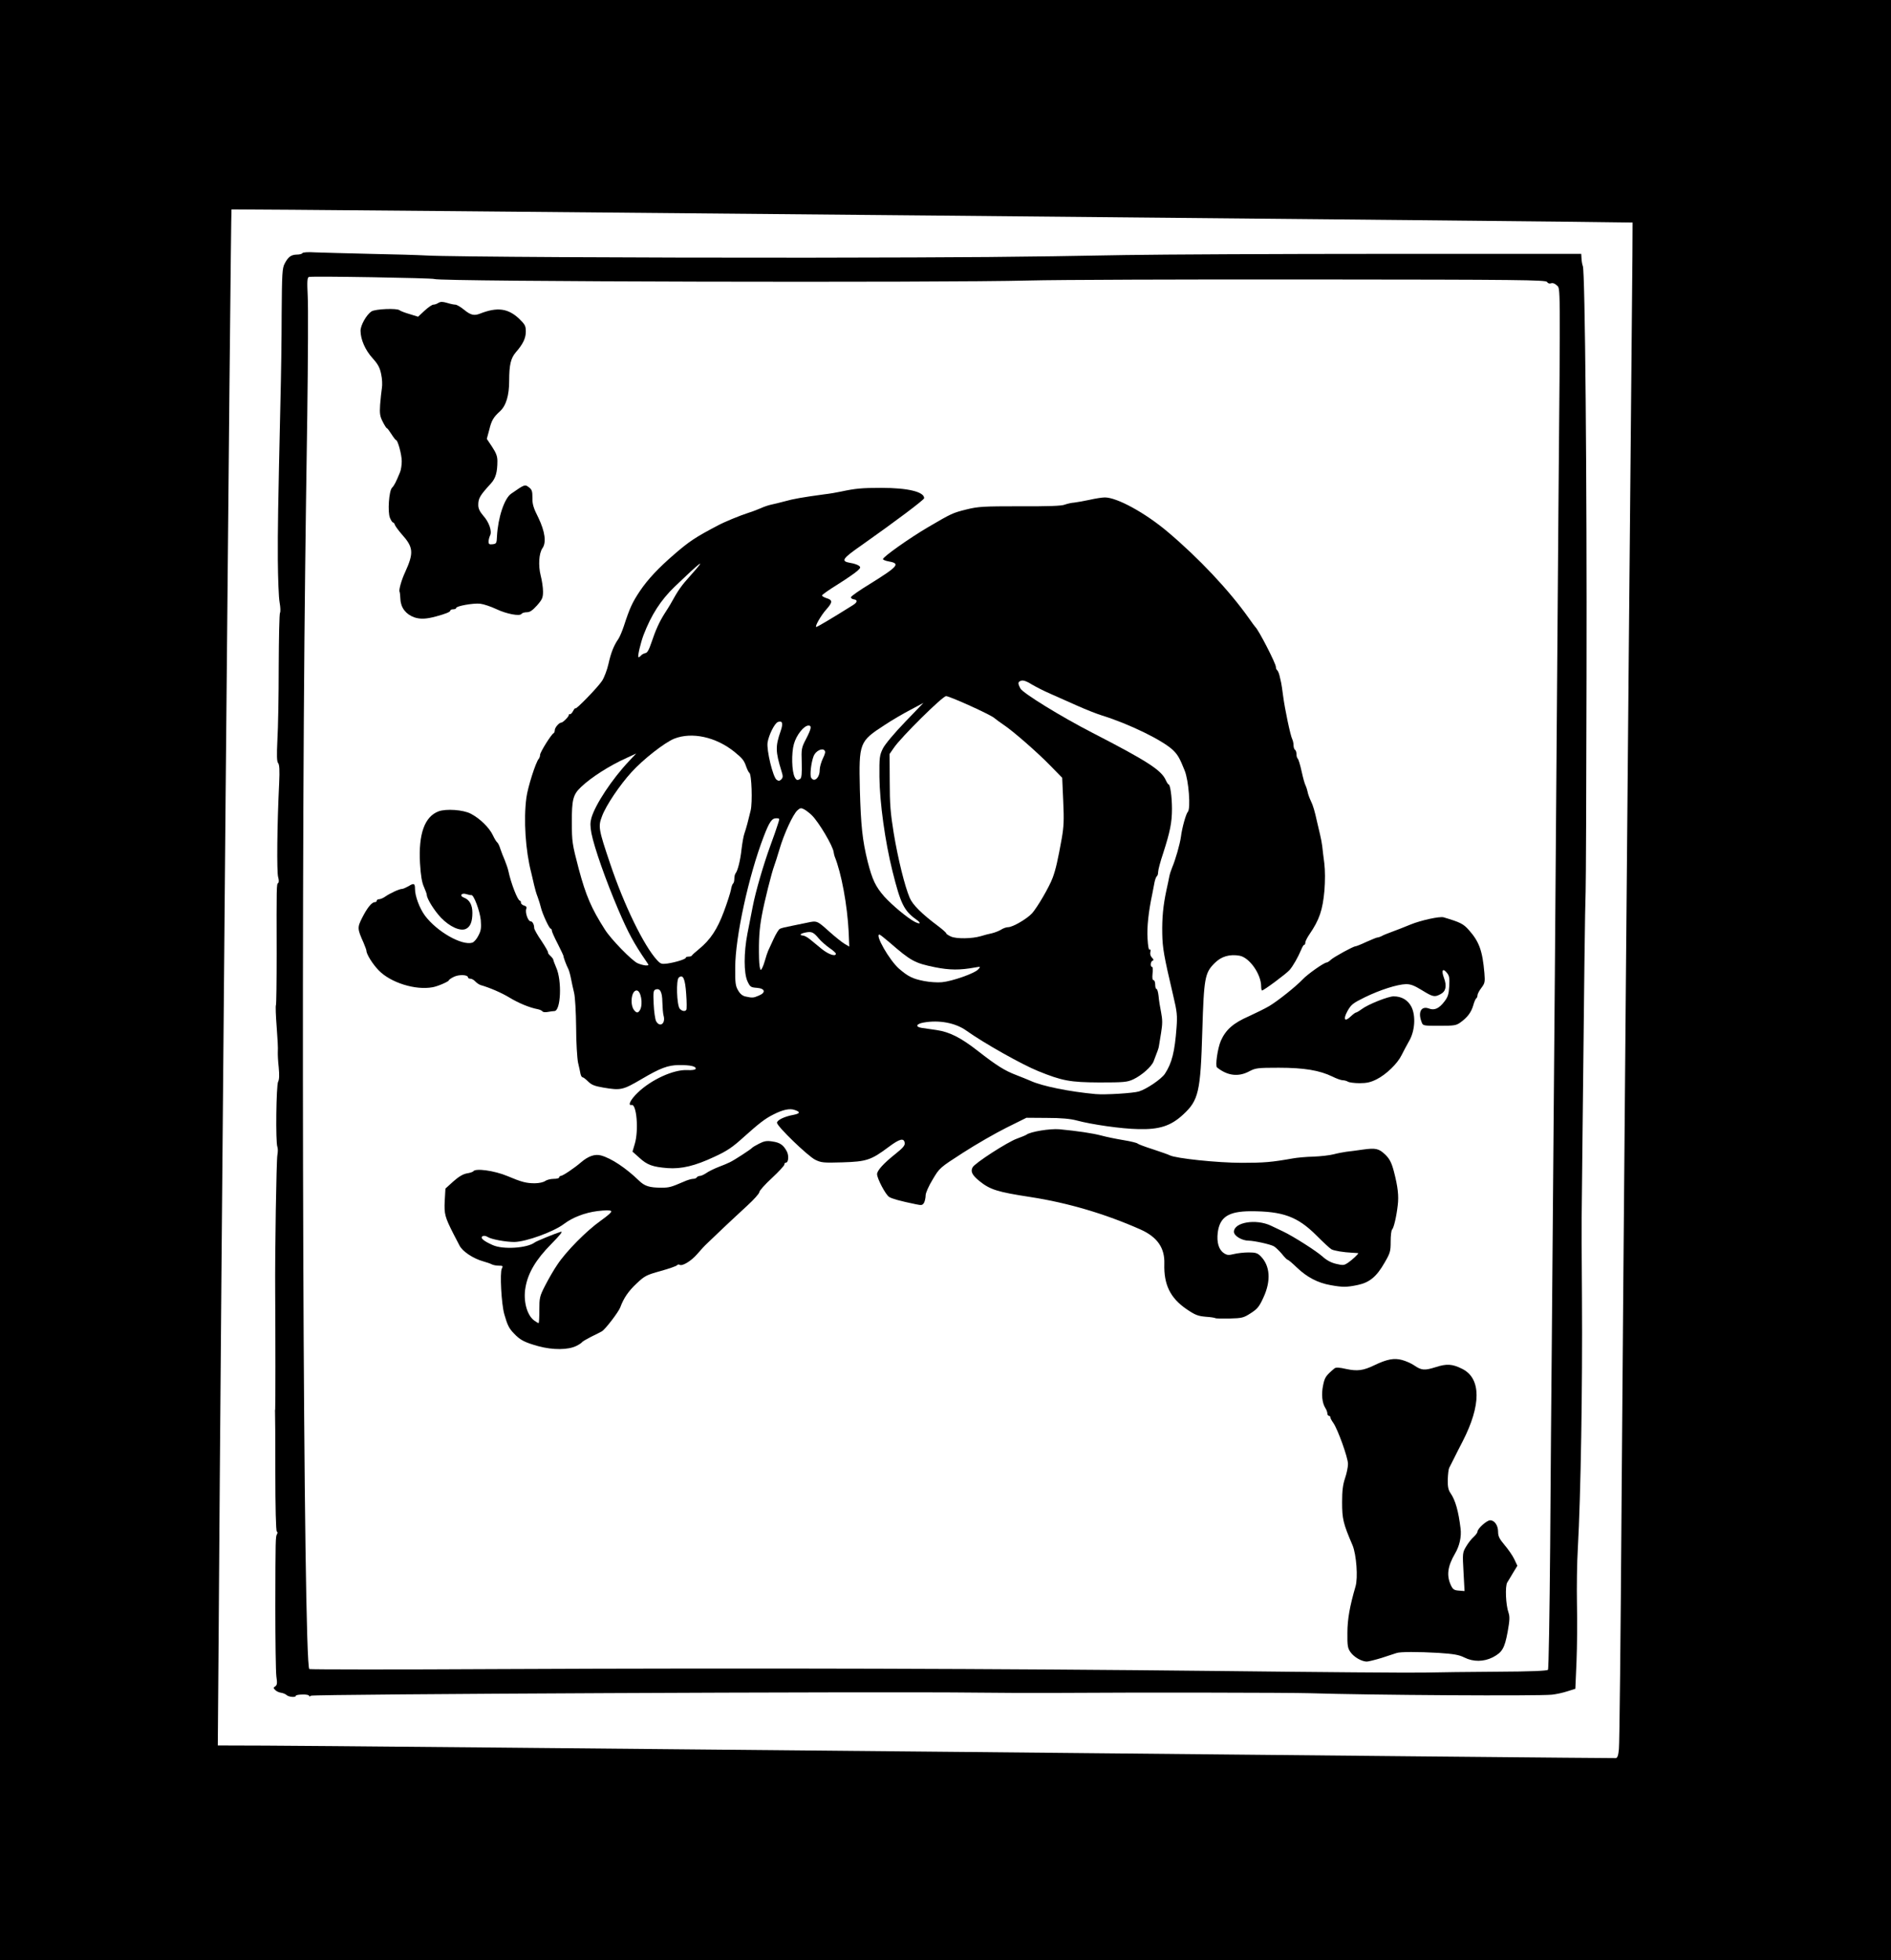 <svg preserveAspectRatio="xMidYMid meet" viewBox="0 0 1285 1332" height="1332px" width="1285px" xmlns="http://www.w3.org/2000/svg" version="1.0">
 <rect x="0" y="0" width="1285" height="1332" fill="#808080" stroke="none"/>
 <g fill="#000000">
  <path d="M0 666 l0 -666 642.5 0 642.5 0 0 666 0 666 -642.5 0 -642.5 0 0 -666z m1097.4 515.8 c0.3 -5.1 1 -80.2 1.6 -166.8 0.6 -86.6 2.2 -280.3 3.6 -430.5 3.5 -389 3.8 -430.5 3.3 -430.5 -4 -0.3 -945.4 -8.9 -945.6 -8.6 -0.5 0.4 -7.4 763.7 -8.7 962.9 l-0.5 74.7 32.7 0.1 c18 0 207.1 1.8 420.2 3.8 213.1 2.1 411.2 3.9 440.2 4 l52.6 0.1 0.6 -9.2z"></path>
  <path d="M821 1179.5 c0 -3.3 0.2 -3.5 3.5 -3.5 3.3 0 3.5 0.2 3.5 3.5 0 3.3 -0.2 3.5 -3.5 3.5 -3.3 0 -3.5 -0.2 -3.5 -3.5z"></path>
  <path d="M190 1154.3 c-1.9 -0.8 -4.2 -1.9 -5 -2.3 -1.9 -0.9 -2.5 -7.6 -1 -9.6 0.7 -0.7 0.9 -2.2 0.5 -3.1 -1.1 -2.9 -0.7 -349.3 0.5 -353.2 0.6 -2.1 0.6 -3.9 0.1 -4.5 -1.3 -1.6 -0.5 -47 0.9 -49.6 0.6 -1.1 0.8 -2.5 0.5 -3.1 -0.4 -0.5 -0.9 -8.7 -1.3 -18.2 -0.7 -18.8 -0.7 -17.7 -0.5 -62.2 0 -17 0 -33.9 -0.1 -37.5 -0.2 -13.5 1.3 -79.7 2 -83.8 0.4 -2.8 0.2 -4.7 -0.6 -5.7 -1 -1.1 -1.1 -6 -0.6 -20.7 0.7 -18.3 0.8 -60.8 0.3 -119.8 -0.1 -14.6 0.4 -54.6 1.2 -89 0.8 -34.4 1.4 -73.5 1.4 -87 -0.1 -22.8 0 -24.8 1.9 -28.5 2.6 -5 4.5 -6.4 8.5 -6.5 1.7 0 3.5 -0.5 3.9 -1.1 0.5 -0.8 5.5 -1 17.8 -0.5 113.7 4.3 394 5.1 561.1 1.6 25.9 -0.6 103 -0.9 171.5 -0.8 l124.5 0.3 0.8 5 c2.4 15.4 3.8 222.9 2.5 371.5 -0.4 48.7 -1 117.1 -1.3 152 -0.3 34.9 -0.7 77.9 -1 95.5 -0.3 17.6 -0.4 35.4 -0.3 39.5 0.9 51.9 -0.5 184.6 -2.3 205.5 -0.5 6.6 -1.1 34.2 -1.3 61.3 -0.2 29.1 -0.7 49.7 -1.3 50.3 -0.5 0.5 -4.1 1.9 -7.9 3 -6.6 1.9 -9.3 2 -56.4 2 -43.4 -0.1 -66 -0.3 -125.5 -1.5 -67.6 -1.3 -667.1 -0.2 -668.9 1.3 -2 1.5 -20.7 1.1 -24.6 -0.6z m824 -21.6 c18.4 -0.2 34 -0.6 34.6 -1 1.2 -0.7 1.3 -7 4.4 -411.2 1.1 -138 2.5 -311.6 3.1 -385.6 0.8 -100 0.8 -135.2 0 -136.8 -0.8 -1.4 -2.1 -2.1 -4.1 -2.1 -1.6 0 -3.3 -0.7 -3.7 -1.5 -0.8 -1.3 -20 -1.5 -158.8 -1.6 -97.4 0 -174.7 0.4 -201.5 1.1 -50.4 1.4 -343.8 0.6 -381.5 -1 -12.6 -0.5 -39.2 -1.2 -58.9 -1.6 l-35.9 -0.7 0.6 11.9 c0.3 6.5 0.1 44.3 -0.5 83.9 -0.6 39.6 -1.2 86 -1.3 103 -0.1 17.1 -0.5 72.3 -0.9 122.8 l-0.6 91.7 4.5 0 c4.5 0 4.5 0 4.5 3.5 0 3.5 0 3.5 -4.3 3.5 l-4.4 0 -0.6 32.3 c-0.3 17.7 -0.4 49.5 -0.2 70.7 0.2 21.2 0.6 96.6 0.9 167.5 0.6 124.1 2.2 248.5 3.3 249.5 0.2 0.3 57 0.3 126.1 0 179 -0.7 348.5 -0.2 491.7 1.4 68.2 0.8 129.9 1.2 137 1 7.2 -0.2 28.1 -0.6 46.5 -0.7z"></path>
  <path d="M920.2 1130.3 c-5.8 -2.8 -7.6 -6.5 -8 -16.8 -0.4 -9 1 -19 4.5 -32.5 2.5 -9.8 2.3 -21.2 -0.6 -28 -6.6 -15.3 -7.1 -17.6 -7.1 -32.3 0 -10.5 0.4 -14.4 2.1 -19.8 l2.1 -6.6 -4.1 -10.9 c-2.3 -6 -5 -12.1 -6.1 -13.6 -1.1 -1.5 -2 -3.2 -2 -3.8 0 -0.5 -0.4 -1 -1 -1 -0.5 0 -1 -0.7 -1 -1.5 0 -0.9 -0.7 -2.6 -1.5 -3.8 -4.1 -6.3 -2.5 -26.1 2.4 -29.8 1.4 -1 3.2 -2.4 3.9 -3 1 -0.8 3.5 -0.9 8 -0.4 10.8 1.2 13.4 1 19.2 -1.7 7.9 -3.7 11.7 -4.8 16.8 -4.8 5 0 11.9 1.7 14.2 3.5 4.1 3.4 5.9 3.6 12 1.9 12.5 -3.5 25.1 0.1 29.8 8.6 2.1 3.8 2.5 5.9 2.6 14 0.1 11.9 -2.1 19.9 -9.5 34.4 -2 3.9 -4.7 9.1 -5.9 11.6 -1.2 2.5 -2.6 5.3 -3.1 6.2 -1.5 2.9 -1 8.8 0.9 11.6 3.3 4.9 5.5 12.9 6.7 24.4 0.7 6.2 0.8 6.6 2.6 5.5 1.1 -0.7 2.2 -2.1 2.5 -3.2 0.4 -1.1 2 -3.5 3.7 -5.2 2.7 -2.9 3.7 -3.3 8.2 -3.3 6.2 0 8.5 2.2 8.5 7.9 0 3 0.8 4.7 3.9 8.3 5.4 6.1 9.1 13.3 9.1 17.7 0 2.6 -1.1 5.3 -3.7 9.1 -3.3 4.8 -3.7 6.2 -3.6 11 0.1 3 0.6 6.8 1.2 8.3 1.5 4 1.4 9.8 -0.6 20.2 -2 10.6 -3.5 13.3 -9.9 16.6 -6.7 3.4 -18.8 3.4 -25.6 0 -9.4 -4.6 -36 -4.5 -50.1 0.3 -8.9 3 -16.6 3.3 -21.5 0.9z m71 -61.8 l-0.8 -8 -1.7 3.9 c-1.4 3.3 -1.5 4.6 -0.6 7.5 1.3 3.9 3.2 6.8 3.6 5.5 0.2 -0.5 -0.1 -4.5 -0.5 -8.9z"></path>
  <path d="M384 1118.5 c0 -3.3 0.2 -3.5 3.5 -3.5 3.3 0 3.5 0.2 3.5 3.5 0 3.3 -0.2 3.5 -3.5 3.5 -3.3 0 -3.5 -0.2 -3.5 -3.5z"></path>
  <path d="M362.8 917.7 c-19.1 -5.2 -24 -13.2 -25.4 -40.9 -0.6 -12.5 -0.9 -13.8 -2.6 -13.8 -1 0 -2.6 -0.4 -3.6 -0.9 -0.9 -0.5 -3.5 -1.4 -5.7 -2 -6.9 -1.9 -14.3 -6.8 -16.3 -10.9 -1.1 -2 -2.8 -5.5 -4 -7.7 -6.1 -12 -6.4 -13.2 -6 -25.3 l0.3 -11.5 5.5 -4.9 c3.7 -3.3 6.6 -5 9.2 -5.5 2.1 -0.3 4.1 -1 4.4 -1.4 0.3 -0.5 4.3 -0.9 8.9 -0.9 8.9 0 15.6 1.6 24.5 6 0.8 0.4 3.9 1.3 6.8 2 4.7 1.2 5.6 1.2 8.1 -0.3 1.6 -0.9 4.5 -1.7 6.5 -1.7 2 0 3.6 -0.4 3.6 -1 0 -0.5 0.5 -1 1.1 -1 1.3 0 9.2 -5.3 13.7 -9.2 1.8 -1.5 4.9 -3.5 7 -4.4 9.2 -3.9 23.5 2.3 38.4 16.8 6.2 6 12.4 6.2 24.5 0.7 2.4 -1 5.1 -1.9 6.1 -1.9 1 0 2.2 -0.4 2.8 -0.9 0.5 -0.5 1.8 -1.2 2.9 -1.5 1.1 -0.3 0.2 -0.2 -2 0.2 -6.5 1.1 -26.7 0.8 -31.1 -0.6 -2.3 -0.6 -6.2 -3.1 -8.8 -5.4 -4.6 -4 -4.8 -4.3 -4.3 -8.7 0.2 -2.5 1 -7.1 1.7 -10.2 1.6 -6.9 0 -16.9 -2.7 -16.9 -1.3 0 -1.5 -1 -1.1 -5.5 l0.5 -5.6 -3.1 0.7 c-1.7 0.3 -3.2 1 -3.4 1.5 -0.6 1.6 -7.2 1.1 -7.2 -0.5 0 -1.6 -1.3 -2.1 -7.9 -3.1 -3 -0.5 -5.5 -1.7 -7.4 -3.6 -1.6 -1.6 -3.3 -2.9 -3.8 -2.9 -0.5 0 -1.1 -1 -1.4 -2.2 -0.2 -1.3 -1 -4.8 -1.7 -7.8 -0.6 -3 -1.3 -13.8 -1.4 -24 -0.2 -10.2 -0.8 -20.7 -1.4 -23.5 -0.6 -2.7 -1.5 -7.2 -2 -9.9 -1.6 -8.4 -2.2 -6.5 -1.5 4.4 0.9 13.6 -0.3 17.4 -6.1 18.3 -5.6 1 -11.2 0.8 -11.8 -0.2 -0.3 -0.5 -1.8 -1.1 -3.3 -1.4 -5.4 -1 -12.9 -4.1 -19 -7.8 -5.4 -3.3 -13.5 -6.8 -19.8 -8.6 -1.1 -0.4 -2.7 -1.5 -3.6 -2.5 -0.9 -1 -2.3 -1.8 -3.2 -1.8 -0.8 0 -1.7 -0.5 -1.9 -1.2 -0.3 -0.9 -1.2 -0.9 -3.6 0.1 -1.8 0.7 -3.2 1.7 -3.2 2 0 0.4 -2.4 1.8 -5.2 3.1 -9.7 4.4 -25.8 3.2 -39.6 -3.1 -7.1 -3.3 -17.2 -14.9 -17.2 -19.9 0 -0.5 -0.9 -2.9 -1.9 -5.3 -5 -11.2 -5.2 -14.8 -1 -23.1 3.4 -6.7 6.5 -10.6 8.6 -10.6 0.7 0 1.3 -0.4 1.3 -1 0 -0.5 0.7 -1 1.6 -1 0.9 0 2.8 -0.8 4.2 -1.8 3.5 -2.4 9.6 -5.2 11.4 -5.2 0.7 0 2.8 -0.9 4.6 -2 1.8 -1.1 4.3 -2 5.6 -2 l2.4 0 -0.6 -12.5 c-0.9 -21.5 3.4 -33.1 13.7 -36.5 6.2 -2 21.5 -0.9 27 1.9 6.1 3.2 12.6 9.5 15 14.6 1.1 2.4 2.5 4.6 3 4.9 0.5 0.4 1.5 2.3 2.1 4.4 0.7 2 2 5.5 3 7.7 0.9 2.2 2.1 5.6 2.5 7.5 1.7 8.1 6.3 20 7.8 20 0.4 0 0.7 0.6 0.7 1.4 0 0.7 0.9 1.6 2 1.9 1.5 0.4 2 1.4 2 4 0 4.5 0.9 6.7 2.6 6.7 0.8 0 1.4 0.5 1.4 1.2 0 0.6 0.2 0.9 0.4 0.7 0.5 -0.5 -1.7 -9 -3.4 -13.4 -0.6 -1.6 -1.5 -4.8 -2 -7 -0.5 -2.2 -1.4 -6 -2 -8.5 -3.4 -13.2 -5.9 -43.1 -4.2 -49.7 0.7 -2.4 1.2 -6.1 1.2 -8.3 0 -3.9 4.4 -18 7.5 -24.3 0.8 -1.6 1.5 -3.6 1.5 -4.3 0 -1.4 7.9 -13.7 9.2 -14.2 0.4 -0.2 0.8 -1.2 0.8 -2.1 0 -1.7 2.9 -5.1 4.3 -5.1 1.2 0 4.7 -3.4 4.7 -4.5 0 -0.5 1.7 -2.4 3.8 -4 6.1 -4.9 16.6 -15.7 19.4 -20 1.4 -2.2 3.4 -7.4 4.3 -11.5 1.7 -7.6 3.6 -12.4 6.8 -17 0.9 -1.4 2.5 -5.2 3.6 -8.5 4.1 -12.6 5.8 -16.2 11 -24 5.4 -8 12.7 -15.7 23.1 -24.7 10.5 -9.1 14.7 -11.8 29.5 -19.6 4.8 -2.6 14.8 -6.7 21.2 -8.8 2.7 -0.8 6.4 -2.3 8.3 -3.1 1.9 -0.9 5.1 -2 7 -2.4 1.9 -0.4 6.1 -1.4 9.4 -2.3 5.6 -1.6 12.5 -2.8 26.6 -4.6 3.6 -0.5 9.9 -1.7 14 -2.7 9.7 -2.3 43.6 -2.5 51.5 -0.2 6.9 1.9 10.5 4.9 10.4 8.5 0 2.6 -2 4.3 -16.7 15 -9.2 6.6 -20.8 15 -25.9 18.5 -5.1 3.5 -9.2 6.6 -9.3 6.9 0 0.3 1.5 1 3.3 1.5 2.7 0.8 3.3 1.5 3.5 4.4 0.4 4.3 -1.9 6.8 -12.3 13.1 l-8 4.8 0.3 5.1 0.4 5 3.4 -1.6 c3 -1.5 3.4 -2.1 3.4 -5.4 0 -4.3 0.1 -4.4 16.3 -14.3 10.1 -6.1 11.6 -7.6 7.5 -7.6 -1.4 0 -1.8 -0.8 -1.8 -4 0 -3.9 0.3 -4.2 9.3 -10.8 8.1 -6 27.6 -18.1 36.2 -22.4 1.7 -0.9 6.8 -2.5 11.4 -3.7 7.6 -1.9 11.3 -2.1 36.3 -2.1 22.5 0 28.6 -0.3 31.5 -1.5 1.9 -0.8 4.7 -1.5 6.2 -1.5 1.4 0 5.8 -0.7 9.6 -1.5 14 -2.9 21.5 -1.8 34.9 5.2 22.4 11.8 58.7 46.3 79.2 75.3 2.1 3 4.1 5.7 4.4 6 2.2 1.8 14 24.8 14 27.1 0 0.9 0.3 1.9 0.7 2.3 1.5 1.5 3.3 8.6 4.3 16.6 1.1 9.6 4.7 27.7 6.1 30.2 0.5 1 0.9 2.9 0.9 4.2 0 1.4 0.4 2.8 1 3.1 0.5 0.3 1 1.7 1 3 0 1.3 0.4 2.6 0.8 2.9 0.5 0.3 1.7 4.2 2.7 8.8 1 4.6 2.2 8.8 2.6 9.3 0.3 0.6 1 2.5 1.4 4.3 0.3 1.8 1.4 4.6 2.2 6.3 1.6 3.2 2.8 7.2 4.3 14.4 0.5 2.2 1.5 6.7 2.3 10 2.7 11 3.9 29 2.8 41.5 -1.3 14.3 -3.4 20.7 -10.2 30.7 -1.6 2.3 -2.9 4.9 -2.9 5.7 0 0.9 -0.3 1.6 -0.8 1.6 -0.4 0 -1.3 1.5 -2 3.3 -4.4 10.7 -7.5 14.4 -18.1 22.1 -6.1 4.3 -8.6 5.6 -11.5 5.6 -3.3 0 -3.6 -0.3 -3.6 -2.7 0 -7.4 -6.8 -18.1 -12.8 -20.4 -3.9 -1.5 -9.5 0.6 -13.5 5 -6 6.6 -6.7 10.8 -7.7 45.8 -1.2 41.3 -2.5 46.9 -13 56.6 -4 3.8 -7.5 5.9 -12.5 7.7 -6.4 2.3 -8.4 2.5 -22 2.4 l-15 -0.1 9 1.4 c5 0.8 9.2 1.9 9.5 2.3 0.3 0.4 5 2.2 10.4 3.9 5.4 1.8 10.6 3.6 11.5 4.1 0.9 0.4 8.6 1.8 17.1 3 13 1.9 18.5 2.1 34 1.7 10.4 -0.2 19.8 -0.9 21.4 -1.6 1.6 -0.6 8.8 -1.6 16 -2.1 7.2 -0.4 16.3 -1.5 20.1 -2.4 10.2 -2.1 27 -3.9 30.8 -3.2 4.4 0.8 10.1 6.5 11.6 11.8 0.7 2.4 1.7 5.3 2.1 6.5 1.9 4.8 3 17.9 2.1 24.8 -1.3 9.6 -2.9 16.7 -4.1 17.9 -0.6 0.6 -1 4.2 -1 8.2 0 6.6 -0.3 7.8 -4.1 14.3 -5.4 9.4 -10.2 13.5 -18.2 15.2 -12 2.7 -26.7 1.1 -36.5 -3.8 -2.9 -1.5 -7.8 -5.1 -10.9 -8 -3 -2.9 -5.8 -5.3 -6.3 -5.3 -0.4 0 -2.2 -1.8 -4.1 -4.1 -3.1 -3.8 -7.5 -6.9 -9.8 -6.9 -0.6 0 0.1 1.1 1.5 2.5 4 4 5.4 8.6 5.4 18 0 7.7 -0.4 9.4 -3.4 16 -3 6.5 -4.1 7.9 -9 11 -5.4 3.4 -5.7 3.5 -15.8 3.5 -5.7 0 -14 -0.4 -18.6 -1 -7.5 -0.8 -8.9 -1.4 -15.1 -5.7 -10.9 -7.4 -15 -15.9 -15.1 -30.8 0 -11.4 -4.6 -18 -16 -23.1 -23.9 -10.6 -49.3 -18.1 -74.5 -22 -23.6 -3.6 -29 -5.4 -36.2 -12.2 -3.8 -3.4 -4.3 -4.4 -4.3 -8.1 0 -2.3 0.4 -5 1 -6 1.3 -2.5 23.5 -17.1 28.5 -18.9 2.2 -0.7 5.4 -2 7 -2.7 5.7 -2.6 15.3 -4.5 23.6 -4.6 l8.4 -0.1 -6 -1 c-12.2 -1.9 -17.7 -0.8 -32.5 6.5 -7.4 3.6 -20.7 11.2 -29.5 16.9 -16 10.3 -16 10.3 -20.7 18.2 -3 5 -4.8 9.1 -4.8 11.1 0 5.7 -1.8 6.9 -9.1 6.1 -8 -0.8 -20.5 -4 -22.6 -5.8 -5 -4.1 -8.9 -18.9 -6.4 -23.7 0.9 -1.7 0.7 -1.7 -4.2 -0.4 -3.2 0.8 -10.8 1.3 -20 1.3 -16.5 0 -19.1 -0.7 -26.7 -7.7 l-4 -3.5 0 4.5 c0 2.7 -0.6 5.2 -1.5 6.1 -0.8 0.8 -1.5 1.8 -1.5 2.3 0 0.5 -3.8 4.4 -8.5 8.8 -4.7 4.3 -8.5 8.6 -8.5 9.5 0 0.9 -3.6 5 -8.1 9.1 -4.5 4.1 -11.6 10.8 -16 14.9 -4.3 4.1 -9.3 8.9 -11.1 10.6 -1.8 1.6 -5 5.1 -7.2 7.6 -4.7 5.6 -5.6 6 -22.3 10.7 -12.6 3.6 -13.3 4 -18.8 9.2 -5.4 5.2 -8.7 10.1 -11 16.2 -1.2 3.2 -10.2 15 -12.5 16.3 -0.9 0.5 -4.1 2.2 -7.3 3.7 -3.1 1.6 -5.9 3.2 -6.2 3.7 -1.6 2.6 -7.6 4.3 -17 4.6 -8.2 0.4 -11.5 0 -18.7 -1.9z m1.2 -37.9 c1.1 -5.6 8.7 -19.9 15 -28.3 3.9 -5.2 19.7 -20.9 24 -23.7 2.4 -1.7 2.3 -1.7 -2.2 -0.4 -7.7 2.2 -13.3 5.8 -13.6 8.7 -0.2 1.7 -3.5 5.9 -9.5 12 -11.4 11.7 -16.7 20.9 -17.5 30.5 -0.4 5.3 -0.2 6.4 1.1 6.4 1 0 1.9 -1.6 2.7 -5.2z m549 -24.8 c1.2 -0.8 1 -1 -1 -1 -1.4 0 -3.6 -0.3 -5 -0.6 -1.7 -0.5 -2.2 -0.3 -1.5 0.4 0.8 0.8 2.5 1.5 5.5 2.1 0.3 0 1.2 -0.4 2 -0.9z m-65.6 -7 c4.4 0 7.7 -0.2 7.5 -0.4 -0.2 -0.2 -3.6 -0.9 -7.5 -1.4 -4 -0.6 -8.4 -1.8 -9.8 -2.7 -2.4 -1.6 -2.7 -2.3 -2.4 -6.8 0.4 -7.2 3.1 -9 15.1 -9.8 l9.2 -0.6 -8 -0.1 c-12.3 -0.2 -19 3.6 -20.5 11.6 -1.1 6.4 2.1 11.9 6.5 10.8 1.1 -0.3 5.6 -0.6 9.9 -0.6z m40.6 -9.1 c-6.4 -6 -15.9 -10.6 -23.3 -11.4 -2.8 -0.3 -4.5 -0.2 -3.7 0.1 1.8 0.7 9.3 4 14 6.2 1.9 1 6.6 3.6 10.5 5.9 3.8 2.4 7.2 4.3 7.5 4.3 0.3 0 -2 -2.3 -5 -5.1z m-380 -62 c0.3 -0.4 2.5 -1.6 4.9 -2.9 3.7 -1.9 5.6 -2.2 10.9 -1.7 l6.4 0.5 -2.6 -2.7 c-1.5 -1.5 -2.6 -3.9 -2.6 -5.4 l0 -2.7 -4.7 3.5 c-4.8 3.5 -18.6 16 -14.8 13.4 1.1 -0.8 2.2 -1.7 2.5 -2z m262.2 -38 c8.3 -2.1 19.2 -11.1 21.2 -17.7 1.3 -4.1 -2.2 -2.4 -4.2 2.1 -2.2 5 -7.8 10.2 -14.1 13.1 -3.8 1.7 -7.2 2.2 -20.1 2.6 -12.7 0.4 -14.2 0.6 -8.5 1 8.3 0.7 20.5 0.2 25.7 -1.1z m-79.9 -13.9 c-1.7 -1 -5.1 -2.9 -7.5 -4.1 -6 -2.9 -2.7 0.2 3.6 3.5 5.7 3 8.6 3.5 3.9 0.6z m105.6 -23.6 c0.9 -10.2 0.8 -11.4 -1.9 -22.8 -1.6 -6.7 -3.7 -15.9 -4.7 -20.6 l-1.8 -8.5 -0.5 6.5 c-0.3 3.6 -0.2 6.7 0.3 6.8 0.4 0.2 0.7 1.7 0.7 3.3 0 1.6 0.5 2.9 1 2.9 0.6 0 1 1.8 1 3.9 0 2.2 0.5 5.2 1 6.7 1.8 4.7 2.3 17.6 1.1 24.9 -0.9 4.9 -0.9 7.1 -0.2 7.3 0.6 0.2 1.1 1.3 1.2 2.5 l0 2.2 0.9 -2.2 c0.5 -1.2 1.3 -7 1.9 -12.9z m-149.1 -38.9 c0.3 -0.3 -0.8 -0.5 -2.5 -0.5 -4.8 0 -22 -3.8 -25.6 -5.6 -1.7 -0.9 -5 -3 -7.2 -4.6 -3.3 -2.5 -3.1 -2.1 1.3 2.1 6.8 6.5 10 8.2 18.2 9.6 5.8 1 14.4 0.5 15.8 -1z m-144.1 -7.7 c-0.2 -1.8 -0.4 -0.4 -0.4 3.2 0 3.6 0.2 5 0.4 3.3 0.2 -1.8 0.2 -4.8 0 -6.5z m-43.7 -5 c2.2 -0.7 4 -1.6 4 -2 0 -0.5 0.9 -0.8 1.9 -0.8 1.1 0 2.1 -0.3 2.3 -0.8 0.2 -0.4 2.4 -2.4 5 -4.5 7.5 -6.2 12.2 -13.2 16.7 -25.3 2.3 -6.1 4.4 -12.8 4.8 -14.8 0.3 -2 1 -3.9 1.4 -4.2 0.5 -0.3 0.9 -1.8 0.9 -3.3 0 -1.5 0.4 -3.1 0.8 -3.6 1.5 -1.8 3.3 -8.9 4.1 -16.5 0.5 -4.1 1.3 -8.8 1.9 -10.5 0.6 -1.6 1.5 -4.8 2.1 -7 0.5 -2.2 1.5 -6.2 2.2 -8.8 1.2 -5 0.6 -18.6 -1 -19.7 -0.4 -0.3 -1.3 -2.1 -2 -4 -1.5 -4.4 -2.5 -5.6 -8.2 -10.2 -6.4 -5.3 -16.4 -9.7 -23.4 -10.4 -4.8 -0.5 -7.1 -0.2 -11.3 1.5 -6.3 2.5 -21.5 14.3 -28.9 22.4 -10.6 11.7 -21.3 28.9 -21.3 34.5 0 4.1 11.9 37.8 18.9 53.6 5.9 13.3 10.9 22.2 18.6 33.4 1.8 2.5 4.7 2.8 10.5 1z m327.5 -13.6 c-0.5 -10.9 0 -15.7 3.1 -34.7 1 -6.2 -1.1 -2.9 -2.6 4 -0.7 3.3 -1.7 7.6 -2.1 9.5 -1.6 6 -2.4 27 -1.1 27 0.7 0 1.2 1.4 1.2 3 0 1.7 0.4 3 1 3 0.6 0 0.8 -4.4 0.5 -11.8z m-360.5 4.6 c-6.3 -11 -23.1 -54.6 -26.5 -69.1 -3.5 -14.7 -0.3 -25.6 12.2 -42.2 l3.8 -4.9 -7 4.8 c-9.4 6.5 -14.2 11.3 -15.7 15.5 -0.7 2 -1.2 8.3 -1.2 14.1 0.1 9.2 0.6 12.7 4.8 28.5 3.7 14.4 5.6 19.7 9.7 27.3 7 13 10 17.5 15.6 23.7 5.5 6.1 7 6.9 4.3 2.3z m97.3 -7.5 c2.8 -5.5 2.9 -5.5 12.2 -7.3 3.3 -0.6 7.9 -1.6 10.2 -2.1 2.3 -0.5 6.2 -0.9 8.7 -0.9 4.1 0 5 0.5 11.8 6.7 l7.3 6.8 0.3 -3.5 c0.2 -1.9 -0.1 -5.1 -0.7 -7 -0.5 -1.9 -1.3 -6.4 -1.6 -10 -0.4 -3.6 -1.8 -11 -3.2 -16.5 -1.4 -5.5 -2.7 -11 -3 -12.3 -0.3 -1.2 -0.9 -2.5 -1.4 -2.8 -0.5 -0.3 -0.9 -1.4 -0.9 -2.6 0 -6.1 -15 -28.6 -18.4 -27.5 -6.3 1.9 -25.8 66.2 -25.5 83.9 0.1 4 0.3 4.7 0.8 2.8 0.5 -1.4 2 -4.8 3.4 -7.7z m-202.3 1.6 c1 -1.9 1 -2 -0.9 -1 -1.1 0.6 -3.2 1.1 -4.8 1.1 -2.2 0 -2.5 0.2 -1.3 1 2.5 1.6 5.9 1.1 7 -1.1z m50.2 -0.8 c-0.6 -0.4 -1.9 -2.5 -2.8 -4.6 -1.2 -2.7 -1.9 -3.4 -2.1 -2.3 -0.5 2 4.9 10.6 5.5 8.8 0.3 -0.7 0 -1.5 -0.6 -1.9z m294.9 -2 c1.9 -0.6 4.4 -1.1 5.5 -1.1 1 0 3.4 -0.9 5.2 -2 1.8 -1.1 4.2 -2 5.4 -2 3 0 12.8 -5.7 16.1 -9.4 2.5 -2.8 9.7 -14 9.7 -15.2 0 -0.2 -1.1 -0.4 -2.5 -0.4 -2.2 0 -2.5 -0.4 -2.5 -4 0 -3.9 0.1 -4 3.5 -4 3.1 0 3.5 0.3 3.5 2.8 0.1 2.1 0.5 1.5 2.1 -2.8 2.2 -5.9 2.9 -8.5 6 -25 1.7 -8.8 1.9 -12.7 1.3 -24 l-0.7 -13.5 -7.6 -7.9 c-8.7 -9.1 -26.1 -24.3 -32.4 -28.3 -2.3 -1.6 -4.9 -3.4 -5.7 -4.2 -1.4 -1.3 -18.3 -9.6 -26.3 -12.8 l-3.7 -1.5 -14.8 14.9 c-8.1 8.2 -16 16.9 -17.7 19.3 l-3 4.4 0.1 16 c0.2 18.2 3.2 39.7 8.5 59.6 5.2 19.6 6.9 22.2 23.6 34.6 2.6 2 5.5 4.5 6.4 5.6 1.7 2.2 10.9 3.9 14.4 2.7 1.1 -0.3 3.6 -1.2 5.6 -1.8z m-62.2 -35.1 c-1.6 -6.3 -4.3 -20.3 -6 -31 -2.6 -15.9 -3.1 -22.8 -3.3 -37.5 -0.1 -17.1 0 -18.2 2.2 -22.5 1.3 -2.5 3.3 -5.5 4.5 -6.7 3.1 -3.5 0.8 -2.7 -4.8 1.5 -8.5 6.4 -9 8.3 -8.8 32.7 0.1 11.6 0.7 25.1 1.3 30 1.3 9.7 5 25.9 7.4 31.6 1.5 3.6 9.5 14.4 10.1 13.7 0.2 -0.2 -1 -5.5 -2.6 -11.8z m188 -5.7 c0.1 -1.2 0.7 -3.4 1.5 -5 2.2 -4.4 5.4 -15.3 6.1 -20.8 0.7 -5.8 3.4 -15.6 4.7 -16.9 1.8 -2.1 0.5 -15.5 -2.2 -22.1 -3.3 -8.3 -4.7 -10.7 -7.9 -13.8 -6.9 -6.6 -29.5 -17.7 -48.1 -23.5 -5.8 -1.8 -14.7 -5.6 -32.2 -13.6 -3.2 -1.4 -5.8 -2.4 -5.8 -2.2 0 0.8 24.4 14.8 37.5 21.6 37.3 19.3 46.7 25.3 49.7 32.1 0.7 1.6 1.6 2.9 1.9 2.9 2.5 0 3.2 27 1 36.5 -0.8 3.3 -2.9 10.6 -4.7 16.3 -1.9 5.6 -3.4 11.2 -3.3 12.5 0 2.1 0.1 2.1 0.9 0.2 0.5 -1.1 0.9 -3 0.9 -4.2z"></path>
  <path d="M1037 906.5 c0 -3.3 0.2 -3.5 3.5 -3.5 3.3 0 3.5 0.2 3.5 3.5 0 3.3 -0.2 3.5 -3.5 3.5 -3.3 0 -3.5 -0.2 -3.5 -3.5z"></path>
  <path d="M565 817 c0 -3.9 0.1 -4 3.5 -4 3.4 0 3.5 0.1 3.5 4 0 3.9 -0.1 4 -3.5 4 -3.4 0 -3.5 -0.1 -3.5 -4z"></path>
  <path d="M913 738 c-0.8 -0.5 -2.4 -1 -3.6 -1 -1.1 0 -4.2 -1.1 -7 -2.5 -8.1 -4 -19.4 -6 -33.4 -6 -11.4 0.1 -12.9 0.3 -17 2.5 -3.8 2.1 -5.7 2.5 -12.7 2.4 -6.8 -0.1 -8.7 -0.5 -11.5 -2.5 -1.8 -1.3 -3.6 -2.8 -4.1 -3.4 -0.4 -0.5 -0.5 -4.8 -0.1 -9.4 1.3 -16.2 6.8 -23.9 22.1 -30.6 4.8 -2.2 11.1 -5.3 13.8 -6.9 6 -3.6 18 -13.2 22.7 -18.1 3.2 -3.5 14.6 -11.5 16.3 -11.5 0.5 0 1.8 -0.8 2.9 -1.9 2.3 -2 15.2 -9.1 16.7 -9.1 0.5 0 3.8 -1.3 7.4 -3 3.6 -1.6 7 -3 7.5 -3 0.6 0 1.8 -0.4 2.8 -0.9 0.9 -0.6 4.2 -1.9 7.2 -3 3 -1.1 8.7 -3.3 12.5 -4.9 18.8 -7.7 36.9 -6.2 45.7 3.8 7.5 8.5 9.6 14.9 10.5 32.2 0.5 9.3 0.4 9.8 -2.1 13.1 -1.4 1.9 -2.6 4.1 -2.6 5 0 0.9 -0.4 1.8 -0.9 2.1 -0.4 0.3 -1.4 2.5 -2 4.8 -1.4 4.7 -3.9 8.1 -8.8 11.6 -2.9 2 -4.2 2.2 -17.1 2.2 l-14 0 -0.7 3.3 c-0.4 1.7 -1.9 5.2 -3.3 7.7 -1.5 2.5 -3.6 6.5 -4.8 9 -2.8 5.7 -10.4 13.1 -17 16.4 -4.5 2.2 -6.5 2.6 -14.5 2.6 -5.2 0 -10.1 -0.5 -10.9 -1z m62.6 -57.3 c0.4 -0.4 -0.7 -0.7 -2.5 -0.7 -1.9 0 -5.7 -1.5 -9.7 -4 -6.6 -4 -9.2 -4.6 -12.9 -3 -1.9 0.8 -1.9 0.9 0.3 0.9 3.8 0.1 9.1 2.9 10.3 5.3 0.9 2.1 1.7 2.3 7.4 2.3 3.5 -0.1 6.7 -0.4 7.1 -0.8z"></path>
  <path d="M278.6 422.6 c-6.7 -2.5 -9.2 -6.5 -10 -15.7 -0.7 -8.6 0.1 -13.5 3.6 -20.9 1.1 -2.5 2.5 -5.5 3 -6.6 1.6 -3.4 0.1 -7.5 -4.7 -12.9 -2.5 -2.7 -4.8 -5.8 -5.1 -6.7 -0.3 -1 -0.9 -1.8 -1.3 -1.8 -0.5 0 -1.4 -1.4 -2.1 -3 -1.5 -3.6 -0.8 -24.9 0.8 -25.9 1.4 -0.9 4.6 -7 6.1 -11.8 1.2 -3.7 1.2 -4.9 -0.3 -9.8 -1 -3 -2.1 -5.5 -2.5 -5.5 -0.4 0 -1.5 -1.3 -2.4 -3 -1 -1.6 -2.4 -3.6 -3.2 -4.3 -4.2 -4.3 -5.5 -8.6 -5.5 -18.8 0 -5.5 0.5 -10.9 1.1 -12 2 -3.8 -0.7 -11.8 -6 -17.6 -8.2 -9.1 -10.7 -23.2 -5.6 -31.8 3.9 -6.7 5.8 -7.5 18.3 -7.5 6 0 11.2 0.3 11.6 0.7 0.3 0.4 2.3 1.2 4.3 1.9 3.5 1.2 3.8 1.2 7.5 -2.2 2.1 -1.8 4.6 -3.4 5.6 -3.4 1 0 2.3 -0.5 2.9 -1.1 0.7 -0.7 3.2 -0.9 7 -0.6 9.8 1 12.6 1.9 16.4 4.9 3.4 2.7 3.8 2.8 8 1.7 13.2 -3.4 22.6 -2 29.7 4.7 l4.7 4.5 0 7.2 c0 7.6 -1.2 10.5 -7 17.1 -3.4 4 -4.5 8.5 -4.5 19.3 0 10.8 -1.9 16.4 -7.9 22.4 -2.3 2.4 -4.4 5.7 -5.1 8.4 -1.2 4.1 -1.1 4.5 1.9 8.8 2.8 4.1 3.1 5.3 3.1 11.9 0 10.8 -0.9 14.4 -4.4 18.3 -8.1 8.9 -9.1 10.7 -7.4 13.5 0.7 1.1 1.6 2 1.9 2 0.4 0 1.6 1.4 2.7 3.1 l1.9 3.1 0.7 -4.4 c0.9 -5.5 5.1 -14.4 7.9 -16.3 10.2 -7.2 13.5 -8 18.1 -4.4 2.2 1.8 2.6 2.8 2.6 7.4 0 4.2 0.9 7.1 4 13.6 3.7 7.6 4 9 4 16.4 0 5.7 -0.5 8.7 -1.6 10.3 -1.8 2.6 -2.1 10.4 -0.5 14.5 0.6 1.6 1.1 6.6 1.1 11.1 0 8.3 0 8.3 -4.1 13 -3.1 3.4 -4.8 4.6 -6.9 4.6 -1.6 0 -3.2 0.5 -3.6 1.1 -1.4 2.2 -15.5 0.4 -22.5 -2.9 -3.5 -1.6 -7.4 -3.3 -8.7 -3.7 -2.5 -0.7 -13.2 1.4 -13.2 2.7 0 0.4 -0.9 0.8 -2 0.8 -1.1 0 -2 0.4 -2 0.9 0 0.5 -1.2 1.3 -2.7 1.8 -11 4 -21.8 5.1 -27.7 2.9z"></path>
  <path d="M428 248.5 c0 -3.3 0.2 -3.5 3.5 -3.5 3.3 0 3.5 0.2 3.5 3.5 0 3.3 -0.2 3.5 -3.5 3.5 -3.3 0 -3.5 -0.2 -3.5 -3.5z"></path>
 </g>
 <g fill="#ffffff">
  <path d="M654.5 1190.4 c-243.1 -2.3 -456.5 -4.3 -474.2 -4.3 l-32.3 -0.1 0.6 -77.7 c1.4 -217.7 8.2 -965.5 8.7 -966 0.5 -0.4 951.9 8.5 952.1 8.9 0.1 0.2 -0.2 34.5 -0.6 76.3 -2.4 254.9 -5.9 657 -6.9 794.5 -0.6 88.3 -1.4 163.2 -1.8 166.5 -0.4 4.3 -1 6 -2.1 6.1 -0.8 0.1 -200.4 -1.8 -443.5 -4.2z m-453.5 -38.1 c0 -0.5 2 -0.9 4.5 -0.9 2.5 -0.1 4.5 0.3 4.5 0.8 0 0.7 0.5 0.6 1.3 0 1.3 -1.1 386.1 -2.9 451.7 -2.1 16.8 0.2 40.9 0.3 53.5 0.2 58.6 -0.4 159.5 -0.2 173.5 0.2 40.1 1.3 154.9 2 164.6 1 2.8 -0.3 7.5 -1.3 10.5 -2.3 l5.4 -1.7 0.8 -18.5 c0.4 -10.2 0.6 -27.7 0.3 -39 -0.2 -11.3 0 -28.4 0.6 -38 2 -36.1 3.2 -108.9 2.8 -170 -0.2 -27.8 -0.3 -52.5 -0.2 -55 0 -2.5 0.3 -28.1 0.6 -57 1 -97.7 1.7 -155.5 2.1 -164.5 0.2 -4.9 0.5 -70.9 0.6 -146.5 0.3 -133.8 -1 -274.8 -2.5 -278.2 -0.4 -0.9 -0.8 -3.2 -0.9 -5 l-0.2 -3.3 -132.5 0 c-72.9 0 -152.5 0.4 -177 0.8 -76.6 1.4 -100.4 1.6 -215.5 1.8 -116.1 0.1 -244.3 -0.6 -260 -1.5 -4.9 -0.3 -22 -0.8 -38 -1.1 -15.9 -0.4 -32.7 -0.8 -37.2 -1 -4.8 -0.3 -8.4 -0.1 -8.8 0.5 -0.3 0.6 -2.1 1 -3.8 1 -3.9 0.1 -5.8 1.5 -8.2 6 -1.7 3.2 -1.9 6.5 -2.1 34 0 16.8 -0.4 43.1 -0.8 58.5 -1.7 75.3 -1.9 87.6 -1.8 109 0.1 12.7 0.6 25.6 1.2 28.8 0.6 3.2 0.7 6.4 0.3 7 -0.5 0.7 -0.8 17.2 -0.9 36.7 0 19.5 -0.4 41.9 -0.9 49.8 -0.5 10.7 -0.4 14.6 0.5 15.7 0.9 1.1 1.1 4.8 0.7 13.7 -1.4 28.1 -1.7 60.4 -0.7 63.7 0.6 2.2 0.6 3.7 0 4.1 -1.1 0.7 -1.1 2.3 -1 47.8 0 18.8 -0.2 34.7 -0.5 35.2 -0.3 0.5 -0.1 7 0.5 14.6 0.6 7.5 1 15 0.8 16.8 -0.1 1.7 0.1 6.6 0.6 10.8 0.5 5.3 0.4 8.3 -0.4 9.8 -1.3 2.5 -1.8 41.3 -0.5 44.3 0.4 0.9 0.4 3.4 0 5.5 -0.7 3.6 -1.7 66.4 -1.5 93.2 0.2 29.5 0.2 78.6 0 79.5 -0.1 0.6 -0.2 1.4 -0.1 1.9 0.1 0.5 0.2 18.8 0.2 40.7 0 23.8 0.4 40.1 1 40.5 0.5 0.3 0.6 1.1 0.2 1.7 -1.1 1.7 -1.1 3.1 -1.2 49.2 0 23.1 0.3 44.5 0.7 47.6 0.7 4.6 0.5 5.8 -0.7 6.7 -1.4 0.9 -1.4 1.2 -0.1 2.5 0.8 0.9 2.6 1.7 4 1.9 1.4 0.2 3.1 0.9 3.8 1.6 1.4 1.3 6.2 1.7 6.2 0.5z"></path>
  <path d="M828 1135.4 c-145.9 -1.6 -311.7 -2.1 -488.7 -1.3 -70.5 0.4 -128.6 0.3 -129.1 0 -4.1 -2.5 -5.9 -497.1 -2.8 -749.6 0.2 -18.1 0.8 -64 1.4 -102 0.5 -37.9 0.7 -74.6 0.3 -81.4 -0.5 -10 -0.3 -12.5 0.8 -12.9 1.7 -0.7 84.1 0.7 85.3 1.4 2.8 1.8 343.1 2.6 404.3 1 18.7 -0.5 105.3 -0.8 192.5 -0.7 140.5 0.1 158.5 0.3 159.3 1.7 0.5 0.9 1.6 1.3 2.7 0.9 1.2 -0.4 2.7 0.2 3.9 1.4 2.5 2.5 2.5 -5.9 1.1 153.6 -0.5 62.7 -1.6 203.1 -2.4 312 -0.9 108.9 -1.8 222.8 -2.1 253 -0.3 30.3 -0.8 92.4 -1.1 138 -0.4 45.7 -1 83.5 -1.5 84.1 -0.6 0.7 -11.6 1.2 -34.6 1.3 -18.6 0.1 -41 0.4 -49.8 0.6 -8.8 0.2 -71.6 -0.3 -139.5 -1.1z m111.2 -9 c4.6 -1.5 9 -2.9 9.8 -3.2 2.4 -0.9 14.5 -0.9 28.5 -0.1 10.4 0.7 13.9 1.3 17.5 3.1 6.2 3.1 13.2 3 19.4 -0.1 6.4 -3.4 8 -6 10.1 -17.3 1.4 -7.8 1.5 -10.3 0.6 -13 -1.9 -5.3 -2.4 -17.9 -0.9 -20.5 0.7 -1.2 2.6 -4.2 4.1 -6.8 l2.8 -4.6 -2.1 -4.5 c-1.2 -2.5 -4.2 -6.8 -6.6 -9.6 -3.5 -4.2 -4.4 -5.9 -4.4 -9 0 -4.3 -2.4 -7.8 -5.4 -7.8 -2.3 0 -8.6 5.7 -8.6 7.7 0 0.7 -1.2 2.3 -2.6 3.6 -1.4 1.2 -3.7 4.1 -5.1 6.5 -2.5 4.2 -2.5 4.6 -1.8 17.3 l0.7 13 -3.8 -0.3 c-3.2 -0.2 -4.1 -0.9 -5.3 -3.3 -3.3 -6.8 -2.5 -13.1 2.7 -22 3 -5.1 4.4 -11.4 3.7 -16.9 -1.4 -11.7 -3.5 -19.2 -6.8 -24 -1.5 -2.1 -2 -4.4 -1.9 -9.2 0.1 -3.5 0.5 -7.1 1 -8.1 0.5 -1 2 -3.8 3.2 -6.3 1.2 -2.5 3.9 -7.7 5.9 -11.6 12.7 -24.7 12.6 -42.7 -0.1 -49.2 -6.9 -3.5 -10.7 -3.7 -18.4 -1.2 -7.4 2.3 -9.4 2.2 -14.5 -1.3 -1.9 -1.3 -5.5 -2.9 -8.1 -3.6 -5.4 -1.5 -10.3 -0.6 -19 3.6 -7.5 3.6 -11.4 4.1 -19 2.5 -4.8 -1.1 -7 -1.2 -8 -0.4 -5.8 4.9 -6.6 6 -7.7 11.4 -1.3 6.1 -0.7 12 1.5 15.5 0.8 1.2 1.4 2.9 1.4 3.8 0 0.8 0.5 1.5 1 1.5 0.6 0 1 0.5 1 1 0 0.6 0.9 2.3 2 3.8 3 4.2 10 23.6 10 27.9 0 2.1 -0.9 6.5 -2 9.7 -1.5 4.4 -2 8.6 -2 16.2 0 11.5 0.7 14.5 7.1 29.4 2.6 6.3 3.8 22 2 28 -3.9 13.4 -5.5 22.3 -5.5 31.5 -0.1 8.8 0.2 10.4 2.1 13.1 2.4 3.4 7.5 6.3 11 6.4 1.2 0 5.9 -1.2 10.5 -2.6z m-547.5 -211.9 c1.8 -0.9 3.5 -2 3.8 -2.5 0.3 -0.5 3.1 -2.1 6.2 -3.7 3.2 -1.5 6.4 -3.2 7.3 -3.7 2.3 -1.3 11.3 -13.1 12.5 -16.3 2.3 -6.3 5.6 -11.1 11.2 -16.3 5.4 -5.1 6.6 -5.7 16.3 -8.4 5.8 -1.6 10.8 -3.4 11.1 -3.9 0.4 -0.5 1.1 -0.7 1.7 -0.3 1.9 1.1 7.9 -2.6 11.9 -7.2 2.1 -2.5 5.3 -6 7.1 -7.6 1.8 -1.7 6.8 -6.5 11.1 -10.6 4.4 -4.1 11.5 -10.8 16 -14.9 4.5 -4.1 8.1 -8.2 8.1 -9.1 0 -0.9 3.8 -5.2 8.5 -9.5 4.7 -4.4 8.5 -8.5 8.5 -9.2 0 -0.7 0.4 -1.3 1 -1.3 1.8 0 2.2 -4.7 0.7 -7.6 -2.3 -4.4 -4.7 -6.1 -9.9 -6.8 -3.7 -0.6 -5.5 -0.3 -9 1.5 -2.4 1.2 -4.5 2.5 -4.8 2.9 -0.7 0.9 -12 8.3 -15 9.7 -1.4 0.7 -4.9 2.2 -7.9 3.3 -3 1.2 -6.7 3 -8.2 4.1 -1.5 1 -3.4 1.9 -4.2 1.9 -0.9 0 -1.9 0.5 -2.2 1 -0.3 0.6 -1.5 1 -2.6 1 -1 0 -3.8 0.8 -6.2 1.9 -8.6 3.7 -9.9 4.1 -15.1 4.1 -8.3 0 -11.5 -1 -15.5 -4.9 -8.8 -8.5 -18.7 -15.1 -25.7 -17 -4.1 -1.1 -8.6 0.4 -13.6 4.7 -4.5 3.9 -12.4 9.2 -13.7 9.2 -0.6 0 -1.1 0.5 -1.1 1 0 0.6 -1.7 1 -3.8 1 -2.1 0 -4.7 0.7 -5.8 1.5 -1.1 0.8 -4.1 1.5 -7 1.5 -5.7 0 -8.9 -0.8 -18.6 -4.9 -8.8 -3.7 -21.8 -5.5 -23.2 -3.2 -0.3 0.4 -2.3 1.1 -4.4 1.4 -2.6 0.5 -5.5 2.2 -9.2 5.5 l-5.3 4.8 -0.5 8.5 c-0.4 8.8 0.1 10.8 6 22.4 1.2 2.2 2.9 5.7 4 7.7 2 4.1 9.4 9 16.3 10.9 2.2 0.6 4.8 1.5 5.7 2 1 0.5 3.1 0.9 4.8 0.9 2.7 0 3 0.2 2 2 -1.4 2.7 -0.3 24.1 1.7 31 2.1 7.4 3.2 9.6 6.5 13 4.3 4.6 7.3 6.1 16.6 8.7 9.9 2.7 20.4 2.6 25.9 -0.2z m458.2 -22.2 c4.5 -2.9 5.8 -4.4 8.7 -10.8 5.2 -11.3 4.5 -21.5 -2 -28 -2.1 -2.1 -3.5 -2.5 -8.1 -2.5 -3.1 0 -7.6 0.5 -10 1.1 -3.6 0.9 -4.7 0.8 -6.8 -0.6 -3.5 -2.3 -5 -7.3 -4.2 -14 1.4 -10.6 7.3 -14.4 22.3 -14.5 21.9 0 31.9 3.6 44.7 16.4 4.7 4.7 9.3 9 10.3 9.5 2 1 7.9 2 14 2.3 2.3 0.1 4.2 0.3 4.2 0.3 0 0.7 -4.1 4.5 -6.7 6.3 -2.9 2 -3.5 2.1 -8.2 1 -3.5 -0.8 -6.5 -2.4 -9.4 -5 -4.1 -3.7 -19.6 -13.6 -26.7 -17 -1.9 -0.9 -5.7 -2.7 -8.4 -4 -10.2 -4.8 -25.1 -2.3 -25.1 4.2 0 2.7 5.4 6 10 6 4 0.1 14.5 2.4 17.1 3.8 1.1 0.6 3.5 2.9 5.4 5.1 1.8 2.3 3.6 4.1 4 4.1 0.5 0 3.3 2.4 6.3 5.3 6.8 6.5 14.2 10.4 22.8 11.9 8.2 1.5 11 1.5 18.6 -0.1 8 -1.7 12.8 -5.7 18.2 -15.2 3.8 -6.5 4.1 -7.7 4.1 -14.3 0 -4 0.4 -7.6 1 -8.2 1.1 -1.1 2.9 -8.5 3.8 -16.4 0.8 -6.4 0.1 -12.6 -2.6 -23 -1.6 -6.1 -3 -8.7 -5.9 -11.5 -4.3 -4.1 -6.5 -4.6 -15.1 -3.4 -4.2 0.6 -9.4 1.3 -11.4 1.5 -2 0.3 -5.9 1 -8.5 1.7 -2.6 0.7 -8.8 1.4 -13.7 1.6 -5 0.1 -11.3 0.7 -14 1.2 -14.7 2.6 -19.5 3 -34.9 3 -16.4 0 -44.8 -3 -48.8 -5.1 -0.9 -0.5 -6.1 -2.3 -11.5 -4.1 -5.4 -1.7 -10.1 -3.5 -10.4 -3.9 -0.3 -0.4 -4.5 -1.5 -9.5 -2.3 -4.9 -0.8 -11.7 -2.2 -15 -3.1 -6 -1.6 -16.1 -3.1 -28.7 -4.3 -6.3 -0.5 -19.5 1.6 -22.3 3.7 -0.5 0.4 -3.5 1.6 -6.5 2.7 -6.4 2.3 -28.6 16.6 -30.1 19.5 -1.5 2.8 -0.3 5.2 4.4 9.1 7.5 6.1 12.4 7.6 35.2 11.1 25.2 3.9 50.6 11.4 74.5 22 11.4 5.1 16.6 12.5 16.2 23.4 -0.4 14 4 23.1 14.9 30.6 6 4.1 7.8 4.8 13.2 5.3 3.4 0.2 6.4 0.7 6.7 1 0.2 0.2 4.6 0.3 9.6 0.2 8.4 -0.2 9.5 -0.5 14.3 -3.6z m-221.9 -75.2 c0.5 -1.1 1 -3.3 1 -4.9 0 -1.6 2 -6.2 4.8 -10.8 4.7 -7.9 4.7 -7.9 20.7 -18.2 8.8 -5.7 22.1 -13.3 29.5 -17 l13.5 -6.7 14 0.1 c9.6 0 15.9 0.6 20 1.7 10.4 2.8 30.6 5.7 42 5.9 14.4 0.4 22.2 -2.2 30.5 -9.9 10.5 -9.7 11.8 -15.3 13 -56.6 1.1 -36.2 1.7 -39.7 8.4 -46.3 4.5 -4.6 10.3 -6.2 17 -5 6.7 1.3 14.6 12.5 14.6 20.9 0 1.5 0.3 2.7 0.6 2.7 1.2 0 16.3 -11.2 18.7 -13.9 2.4 -2.8 5.6 -8.4 7.9 -13.8 0.7 -1.8 1.6 -3.3 2 -3.3 0.5 0 0.8 -0.7 0.8 -1.6 0 -0.8 1.3 -3.4 2.9 -5.7 6.7 -9.8 8.9 -16.4 10.1 -29.7 0.5 -6.7 0.5 -13.4 -0.1 -18.5 -0.6 -4.4 -1.2 -9.6 -1.4 -11.5 -0.2 -1.9 -0.9 -5.5 -1.5 -8 -0.6 -2.5 -1.5 -6.3 -2 -8.5 -1.6 -7.3 -2.7 -11.2 -4.3 -14.4 -0.8 -1.7 -1.9 -4.5 -2.2 -6.3 -0.4 -1.8 -1.1 -3.7 -1.4 -4.3 -0.4 -0.5 -1.6 -4.7 -2.6 -9.3 -1 -4.6 -2.2 -8.5 -2.7 -8.8 -0.4 -0.3 -0.8 -1.6 -0.8 -2.9 0 -1.3 -0.4 -2.7 -1 -3 -0.5 -0.3 -1 -1.7 -1 -3.1 0 -1.3 -0.4 -3.2 -0.9 -4.2 -1.2 -2.3 -5 -20.2 -6.2 -29.4 -0.5 -4 -1.1 -8 -1.3 -8.8 -0.2 -0.8 -0.7 -3 -1.1 -4.8 -0.4 -1.8 -1.2 -3.5 -1.6 -3.8 -0.5 -0.3 -0.9 -1.3 -0.9 -2.2 0 -2.4 -11.8 -25.3 -14 -27.2 -0.3 -0.3 -2.3 -3 -4.4 -6 -13.3 -18.8 -33.9 -40.7 -55.1 -58.6 -15.4 -13 -34.5 -23.4 -42.7 -23.4 -1.8 0 -6.4 0.7 -10.3 1.6 -3.8 0.8 -8.6 1.7 -10.5 1.9 -1.9 0.1 -4.8 0.8 -6.5 1.4 -2 0.9 -11.6 1.2 -30.4 1.1 -24.9 0 -28.3 0.2 -36.1 2.1 -9.7 2.4 -10.3 2.7 -26.5 12.2 -12.6 7.4 -30.5 20.1 -30.5 21.6 0 0.5 1.8 1.2 4 1.6 8 1.4 6.4 3.3 -12.9 15.3 -6.9 4.2 -12.6 8.2 -12.8 8.9 -0.2 0.6 0.5 1.3 1.7 1.5 3 0.4 2.8 2 -0.6 4.1 -13.7 8.6 -24 14.7 -24.7 14.7 -1.3 0 3.2 -7.9 6.8 -11.9 4.3 -4.8 4.4 -6.4 0.3 -7.6 -1.8 -0.6 -3.2 -1.4 -3.2 -1.9 0.1 -0.6 5 -4 10.8 -7.6 5.9 -3.7 11.8 -7.8 13.2 -9.1 2.3 -2.1 2.4 -2.5 0.9 -3.6 -0.9 -0.6 -3.4 -1.5 -5.6 -1.8 -6.8 -1.2 -5.8 -2.7 8.1 -12.4 22.4 -15.8 42 -30.5 42 -31.6 0 -4.3 -11 -7 -29 -7 -13.3 0 -17.6 0.4 -27.5 2.5 -2.7 0.6 -7.9 1.5 -11.5 1.9 -14.7 2 -21 3.1 -26.6 4.7 -3.3 0.9 -7.5 1.9 -9.4 2.3 -1.9 0.4 -5.1 1.5 -7 2.4 -1.9 0.8 -5.6 2.3 -8.3 3.1 -6.4 2.1 -16.4 6.2 -21.2 8.8 -14.8 7.8 -19 10.5 -29.5 19.6 -10.4 9 -17.7 16.7 -23.1 24.7 -5.2 7.8 -6.9 11.4 -11 24 -1.1 3.3 -2.7 7.1 -3.6 8.5 -3.2 4.6 -5.1 9.4 -6.8 17 -0.9 4.1 -2.9 9.3 -4.3 11.5 -2.8 4.4 -18.2 20.2 -18.2 18.8 -0.1 -0.4 -0.7 0.3 -1.5 1.7 -0.7 1.4 -1.7 2.4 -2.2 2.3 -0.4 -0.2 -0.8 0.1 -0.8 0.6 0 1.1 -4 5.1 -5.1 5.1 -1.5 0 -4.4 3.4 -4.4 5.1 0 0.9 -0.4 1.9 -0.8 2.1 -1.5 0.6 -9.2 12.9 -9.2 14.7 0 0.9 -0.4 2.1 -0.9 2.7 -2 2.1 -7.5 19.4 -8.4 26.4 -2 15 -0.6 36 3.3 51 0.6 2.5 1.5 6.3 2 8.6 0.5 2.2 1.5 5.8 2.4 8 0.8 2.1 1.7 5.2 2.1 6.8 0.9 4.1 5.7 14.6 6.7 14.6 0.4 0 0.8 0.6 0.8 1.3 0 0.8 1.8 4.8 4 9 2.2 4.3 3.9 8 3.9 8.3 -0.1 0.7 2 6.4 3.3 8.8 0.5 1 1.3 3.9 1.8 6.5 0.5 2.5 1.4 6.9 2.1 9.6 0.7 2.8 1.3 13.1 1.4 23.5 0 10.2 0.7 21 1.3 24 0.7 3 1.5 6.5 1.7 7.8 0.3 1.2 0.9 2.2 1.4 2.2 0.5 0 2.2 1.3 3.8 2.9 2.3 2.3 4.5 3.1 10.3 4.1 11.9 2 13.2 1.7 26 -5.8 12.7 -7.5 17.9 -9.4 25.2 -9.5 8 -0.1 12.1 0.9 11.5 2.6 -0.2 0.6 -2.5 1 -5.8 0.8 -9.3 -0.4 -24.4 6.5 -33.6 15.4 -4.9 4.7 -6.9 8.9 -4.1 8.3 3.4 -0.8 4.9 17.1 2.2 26.3 l-1.6 5.4 4.7 4.2 c5.3 4.9 9.1 6.2 19.1 7 9.5 0.7 18.7 -1.5 31.9 -7.7 8.7 -4 12.3 -6.5 19.8 -13.3 10.6 -9.5 14.6 -12.6 20.2 -15.4 6.4 -3.3 11.2 -4.3 14.5 -3.1 4 1.3 3.8 2.4 -0.7 3.3 -6.2 1.1 -11.3 3.6 -11.3 5.4 0 2.4 20.7 22.4 25.9 25.1 4.1 2 5.5 2.2 18.5 1.8 16.4 -0.5 19.5 -1.5 31.4 -10.4 7.6 -5.7 10.5 -6.4 11 -2.7 0.2 1.6 -1.3 3.4 -6.6 7.6 -7.9 6.3 -12.2 11.1 -12.2 13.5 0 3 5.8 14 8.2 15.5 1.9 1.2 7.5 2.8 18.3 5 3.8 0.8 4.4 0.7 5.5 -1.2z m307.4 -83.7 c6.6 -3.3 14.2 -10.7 17 -16.4 1.2 -2.5 3.5 -6.7 5 -9.4 4.1 -6.8 4.8 -17.3 1.7 -23.5 -2.4 -4.6 -6.6 -7.1 -12.1 -7.1 -3.7 0 -17.3 5.4 -21.7 8.7 -1.7 1.3 -3.5 2.3 -3.9 2.3 -0.4 0 -2 1.2 -3.5 2.6 -4.2 4.1 -5.4 2.1 -2.2 -3.7 2.5 -4.4 3.7 -5.3 11.8 -9.3 10.5 -5.1 21.9 -8.7 27.9 -8.9 3.2 0 5.6 0.9 10.8 4.1 7.5 4.6 8.6 4.9 12.7 2.7 3.6 -1.8 4.4 -5.5 2.3 -11.1 -1.9 -5.1 -0.8 -6.9 2 -3.4 1.7 2 1.9 3.6 1.6 9.1 -0.3 5.4 -0.9 7.3 -3.2 10.3 -3.6 4.8 -6.8 6.3 -10.5 4.9 -5.3 -2 -7.7 2.3 -5.1 9.1 0.9 2.6 1.1 2.6 12.1 2.6 9.9 0 11.4 -0.2 14.2 -2.2 4.9 -3.5 7.4 -6.9 8.8 -11.6 0.6 -2.3 1.6 -4.5 2 -4.8 0.5 -0.3 0.9 -1.2 0.9 -2.1 0 -0.9 1.2 -3.2 2.6 -5 2.4 -3.2 2.6 -4 2.1 -10.1 -1.3 -15.1 -3.5 -21.3 -10.5 -29.2 -3.8 -4.3 -5.8 -5.3 -17.2 -8.7 -2.6 -0.8 -15.4 2 -22.5 4.9 -3.8 1.6 -9.5 3.8 -12.5 4.9 -3 1.1 -6.3 2.4 -7.2 3 -1 0.5 -2.2 0.9 -2.8 0.9 -0.5 0 -3.9 1.4 -7.5 3 -3.6 1.7 -6.9 3 -7.4 3 -1.5 0 -14.4 7.1 -16.7 9.1 -1.1 1.1 -2.4 1.9 -2.9 1.9 -1.7 0 -13.1 8 -16.3 11.5 -4.7 4.9 -16.7 14.5 -22.7 18.1 -2.7 1.6 -9 4.7 -13.8 6.9 -10.7 4.7 -15.7 9.1 -19.1 16.7 -2.2 5.2 -3.9 17 -2.6 18.1 7.1 5.7 14.6 6.6 22 2.6 4.2 -2.2 5.6 -2.4 20 -2.4 17.2 0 27.8 1.8 36.4 6 2.8 1.4 5.9 2.5 7 2.5 1.2 0 2.8 0.5 3.6 1 0.8 0.5 4.4 1 7.9 1 4.8 0 7.5 -0.6 11.5 -2.6z m-558.7 -46.4 c4.4 0 5.3 -20.7 1.2 -29.7 -1 -2.4 -1.9 -4.7 -1.9 -5.1 0 -0.5 -0.9 -1.7 -2 -2.7 -1.1 -1 -1.8 -2 -1.6 -2.3 0.3 -0.2 -1.7 -3.7 -4.4 -7.8 -2.8 -4 -5 -8 -5 -8.8 0 -2.5 -1.2 -4.6 -2.5 -4.6 -1.7 0 -3.8 -6.1 -2.9 -8.4 0.5 -1.2 0 -1.9 -1.5 -2.3 -1.1 -0.3 -2.1 -1.2 -2.1 -1.9 0 -0.8 -0.3 -1.4 -0.7 -1.4 -1.5 0 -6.1 -11.9 -7.8 -20 -0.4 -1.9 -1.6 -5.3 -2.5 -7.5 -1 -2.2 -2.3 -5.7 -3 -7.7 -0.6 -2.1 -1.6 -4 -2.1 -4.4 -0.5 -0.3 -1.9 -2.5 -3 -4.9 -2.4 -5.1 -8.8 -11.4 -15 -14.6 -5.1 -2.7 -16.8 -3.5 -21.9 -1.6 -9.5 3.6 -13.7 15.4 -12.6 35.2 0.5 8.4 1.3 13.2 2.7 16.2 1 2.3 1.9 4.7 1.9 5.3 0 2.6 5.2 10.9 9.7 15.6 5.9 6.1 13 9.3 16.8 7.6 3.1 -1.4 4.5 -4.9 4.5 -11 0 -5.4 -2 -8.9 -5.8 -10.3 -3.3 -1.3 -1.5 -3.5 1.9 -2.3 1.3 0.4 2.8 0.7 3.2 0.6 1.6 -0.4 5.8 10.8 6.4 17 0.4 5.3 0.2 7.1 -1.6 10.5 -1.1 2.3 -3 4.4 -4.1 4.8 -7.1 2.2 -24 -7.4 -32.2 -18.3 -3.7 -5 -6.8 -13.3 -6.8 -18.2 0 -3.8 -0.8 -4.1 -4.3 -1.9 -1.8 1 -3.8 1.9 -4.5 1.9 -1.8 0 -7.9 2.8 -11.4 5.2 -1.4 1 -3.3 1.8 -4.2 1.8 -0.9 0 -1.6 0.5 -1.6 1 0 0.6 -0.6 1 -1.3 1 -2.1 0 -5.2 3.9 -8.6 10.6 -3.4 6.7 -3.3 7.5 1 17.1 1 2.4 1.9 4.8 1.9 5.3 0 2.4 4.3 9.2 8.3 13.3 8.1 8.4 25 13.7 36.7 11.5 3.5 -0.6 11 -3.9 11 -4.7 0 -0.4 1.6 -1.5 3.5 -2.4 3.5 -1.7 9.5 -1.4 9.5 0.4 0 0.5 0.7 0.9 1.6 0.9 0.9 0 2.4 0.8 3.3 1.8 0.9 1 2.5 2.1 3.6 2.5 6.3 1.8 14.4 5.3 19.8 8.6 6.1 3.7 13.6 6.8 19 7.8 1.5 0.3 3 1 3.3 1.5 0.4 0.6 2 0.7 3.6 0.4 1.7 -0.3 3.7 -0.6 4.5 -0.6z m-80.2 -268.2 c6.3 -1.7 9.5 -3 9.5 -3.9 0 -0.5 0.9 -0.9 2 -0.9 1.1 0 2 -0.4 2 -0.9 0 -1.3 11.5 -3.4 16.3 -2.9 2.4 0.3 7.2 1.9 10.8 3.6 7.1 3.4 16.2 5.1 17.3 3.3 0.4 -0.6 2 -1.1 3.6 -1.1 2.1 0 3.8 -1.2 6.9 -4.6 3.6 -4.1 4.1 -5.3 4.1 -9.5 0 -2.6 -0.7 -7.5 -1.6 -10.9 -1.7 -6.8 -1.2 -15 1.2 -18.5 2.8 -3.9 1.7 -11.4 -2.7 -20.6 -3.4 -6.7 -4.2 -9.4 -4.1 -13.6 0 -4.5 -0.3 -5.6 -2.4 -7.2 -2.7 -2.1 -2.9 -2 -12.1 4.4 -4.6 3.2 -8.9 16.2 -9.6 29 -0.2 4.6 -0.4 5 -2.9 5.3 -2.3 0.3 -2.8 -0.1 -2.8 -1.8 0 -1.2 0.5 -3 1 -4.1 1.5 -2.8 -0.6 -9.1 -4.7 -13.6 -2.3 -2.7 -3.3 -4.8 -3.3 -7.1 0 -4.6 1 -6.4 8.6 -14.7 3.2 -3.5 4.4 -7.6 4.4 -15.3 0 -3.2 -0.9 -5.5 -3.6 -9.6 l-3.6 -5.4 1.7 -6.3 c1.5 -6.2 2.8 -8.4 7.2 -12.4 4.2 -3.8 6.3 -10.8 6.3 -20.8 0 -10.8 1.1 -15.3 4.5 -19.3 4.9 -5.6 6.8 -9.6 6.8 -14.1 0 -3.9 -0.5 -4.8 -4.6 -8.8 -7.5 -7 -14.8 -8 -26.5 -3.4 -4 1.6 -6.4 1 -10.8 -2.6 -2.3 -1.9 -5 -3.5 -6 -3.5 -0.9 0 -3.4 -0.5 -5.6 -1.2 -3.1 -0.9 -4.4 -0.9 -5.9 0 -1 0.7 -2.6 1.2 -3.4 1.2 -0.9 0 -3.5 1.8 -6 4.1 l-4.4 4.1 -5.8 -1.8 c-3.2 -0.9 -6.2 -2.1 -6.8 -2.6 -1.7 -1.5 -16.4 -0.9 -19.1 0.8 -3.4 2.3 -7.4 9.4 -7.4 13.1 0 5.9 3.2 13.2 8.1 18.6 3.7 4.1 5 6.4 5.9 10.9 0.7 3.1 0.9 7.3 0.5 9.5 -0.3 2.1 -0.9 7.1 -1.2 11.2 -0.4 6.3 -0.1 8 1.8 11.7 1.2 2.4 2.5 4.4 2.8 4.4 0.4 0 1.7 1.8 3.1 4 1.4 2.2 2.8 4 3.1 4 1.2 0 3.9 9.9 3.9 14.4 0 2.5 -0.5 5.8 -1.1 7.3 -2.9 7.1 -4.1 9.3 -5.5 10.7 -2.1 2.1 -3.1 16.5 -1.4 20.5 0.7 1.7 1.6 3.1 2.1 3.1 0.4 0 1 0.8 1.3 1.8 0.4 0.9 2.4 3.7 4.6 6.2 8 8.9 8.3 12.6 2.2 26 -2.4 5.1 -4.3 12 -3.7 13 0.2 0.3 0.5 2.7 0.6 5.3 0.3 5.7 3.8 10.2 9.5 12.2 4 1.3 8 1.2 14.9 -0.7z"></path>
  <path d="M363.2 897.4 c-5.1 -3.5 -7.8 -13.5 -6.1 -22.7 1.7 -9.8 7.1 -18.9 17.4 -29.3 6.4 -6.5 8.3 -9 6.5 -8.4 -4.2 1.3 -16.4 6.3 -17.6 7.2 -5.1 3.9 -21.6 5 -28.6 1.8 -6.3 -2.8 -8.7 -4.9 -6.9 -6 0.9 -0.5 2.2 -0.3 3.5 0.5 2.4 1.6 12.3 3.4 18.1 3.4 7.9 -0.1 26.7 -6.9 33.8 -12.3 5.8 -4.4 14.1 -7.6 22.7 -8.7 5.3 -0.6 8.6 -0.7 9.3 0 0.6 0.6 -2 2.9 -6.9 6.4 -9.8 6.9 -23.7 21 -29.6 29.9 -2.5 3.6 -6.2 10.1 -8.4 14.4 -3.7 7.2 -3.9 8.3 -3.9 16.6 0 4.8 -0.2 8.8 -0.5 8.8 -0.3 0 -1.6 -0.7 -2.8 -1.6z"></path>
  <path d="M744.5 743.4 c-17.6 -1.6 -36.5 -5.4 -44.2 -9 -1.8 -0.8 -6.3 -2.6 -9.9 -4 -7.6 -2.9 -13.1 -6.3 -25.9 -16.3 -11.5 -9 -19.2 -12.9 -28 -14.2 -3.9 -0.6 -8.5 -1.2 -10.3 -1.5 -4.4 -0.7 -3.6 -2.7 1.4 -3.6 10.6 -1.9 21.7 0.2 29.1 5.5 11.9 8.5 37.5 22.9 48.8 27.5 16.3 6.6 21.6 7.6 41.5 7.7 16.8 0 18.9 -0.2 23.1 -2.1 5.7 -2.7 12.3 -8.5 13.8 -12.2 2.7 -7 3.4 -8.8 3.6 -10.2 0.1 -0.8 0.8 -4.9 1.5 -9.2 1 -6.1 1 -8.9 0 -14 -0.7 -3.4 -1.5 -8.4 -1.7 -11 -0.3 -2.7 -0.9 -4.8 -1.4 -4.8 -0.5 0 -0.9 -1.3 -0.9 -3 0 -1.6 -0.5 -3 -1.1 -3 -0.8 0 -1 -1.5 -0.7 -4.5 0.3 -2.5 0.2 -4.5 -0.3 -4.5 -1.4 0 -1.1 -3.8 0.3 -4.2 0.9 -0.3 0.8 -0.9 -0.4 -2.1 -1 -1 -1.4 -2.5 -1.1 -3.8 0.4 -1.4 0.2 -2 -0.4 -1.6 -0.7 0.4 -1.2 -2.3 -1.5 -7.6 -0.5 -7.7 0.7 -18.5 3.2 -30.2 0.5 -2.7 1.3 -6.5 1.6 -8.3 0.4 -1.8 1.1 -3.5 1.5 -3.8 0.5 -0.3 0.9 -1.6 0.9 -2.9 0 -1.4 1.5 -7.1 3.4 -12.7 4.7 -14.6 6 -20.9 6 -30.2 0 -8.2 -1.2 -16.6 -2.3 -16.6 -0.3 0 -1.2 -1.3 -1.9 -2.9 -3 -6.8 -12.6 -13 -49.7 -32.1 -21.4 -11 -47.4 -27 -49.1 -30.2 -1.9 -3.6 -1.8 -4.5 0.6 -5.3 1.4 -0.4 3.8 0.4 7.2 2.6 2.9 1.7 8.6 4.6 12.8 6.4 4.1 1.8 12.2 5.4 18 8 5.8 2.6 13.4 5.6 17 6.7 18.6 5.8 41.2 16.9 48.1 23.5 3.2 3.1 4.6 5.5 7.9 13.8 2.8 6.8 4.2 25.8 2.2 28.1 -1.3 1.3 -4 11.1 -4.7 16.9 -0.7 5.1 -3.7 15.6 -6 21 -0.7 1.7 -1.6 4.4 -1.9 6 -0.3 1.7 -1.2 5.9 -2 9.5 -2.2 10.3 -3 18.7 -2.8 29.5 0.2 9.8 1.1 15 7.4 41.8 2.7 11.3 2.9 13.9 2.3 21.9 -1.2 16.3 -3.1 24.1 -7.9 31.4 -2.3 3.5 -12.2 10.3 -17.6 12 -3.9 1.2 -23 2.4 -29.5 1.8z"></path>
  <path d="M445.8 693.8 c-0.6 -1.3 -1.4 -6.5 -1.6 -11.5 -0.4 -7.9 -0.2 -9.4 1.2 -9.9 3.1 -1.2 4.6 1.5 4.7 8.5 0.1 3.6 0.4 7.7 0.8 9.1 1.6 5.5 -2.5 8.5 -5.1 3.8z"></path>
  <path d="M431 686.5 c-3.1 -3.7 -2 -13.5 1.6 -13.5 2.9 0 4.5 9 2.4 13.1 -1.3 2.3 -2.3 2.4 -4 0.4z"></path>
  <path d="M461.9 685.4 c-2 -2.5 -2.6 -19.6 -0.6 -21.2 2.9 -2.4 4.3 0.9 5 11.3 0.4 5.4 0.4 10.1 0.1 10.6 -0.8 1.4 -3 1 -4.5 -0.7z"></path>
  <path d="M506.6 677.1 c-2 -0.4 -3.7 -1.8 -5 -4.1 -1.8 -3 -2.1 -5.1 -2 -15.5 0 -20.7 9.2 -62.6 19.3 -88.9 3.9 -10.2 5.6 -12.6 8.6 -12.6 2.4 0 2.4 0 1 4.3 -0.7 2.3 -2.9 8.6 -4.9 14 -4.8 13.2 -10.1 31.3 -12.1 41.7 -0.9 4.7 -2.5 13 -3.6 18.4 -2.5 13 -2.5 26.7 0 32.3 1.8 3.9 2.3 4.2 6.3 4.5 5.7 0.4 6.5 3.2 1.4 5.3 -3.7 1.6 -4.4 1.6 -9 0.6z"></path>
  <path d="M628 666.6 c-7.8 -1.5 -11 -3.1 -17.2 -8.5 -6.5 -5.8 -16.4 -23.1 -13.2 -23.1 0.4 0 3.4 2.4 6.8 5.3 14.6 12.7 17.2 14.1 30.9 16.9 10 2 16.9 2.1 27.7 0.1 3.4 -0.6 3.5 -0.5 1.7 1.4 -2.4 2.7 -17.8 8.1 -24.7 8.7 -3 0.3 -8.4 -0.1 -12 -0.8z"></path>
  <path d="M515.8 651.3 c-0.3 -12.8 0.2 -20.3 1.9 -29.3 1.7 -9.4 6.7 -29.2 8.4 -33.7 0.6 -1.5 2.2 -6.6 3.6 -11.3 3 -10.3 9.2 -23.8 12.2 -26.4 1.9 -1.7 2.4 -1.8 4.7 -0.6 1.4 0.8 3.7 2.6 5.1 4 4.7 4.6 14.3 20.8 14.8 25 0.1 0.8 0.4 2.2 0.7 3 4.6 11.3 8.6 33.2 9.5 51.3 l0.4 9.9 -3.2 -1.9 c-1.7 -1 -6.5 -4.8 -10.6 -8.5 -8 -7.2 -8.2 -7.3 -14.6 -5.9 -2.3 0.5 -7.1 1.5 -10.7 2.2 -3.6 0.7 -7.2 1.5 -8 2 -0.9 0.4 -2.8 3.6 -4.4 7.1 -1.6 3.4 -3.2 7 -3.6 7.8 -0.4 0.8 -1.5 4.1 -2.4 7.3 -0.9 3.1 -2.1 5.7 -2.6 5.7 -0.6 0 -1.1 -3.5 -1.2 -7.7z"></path>
  <path d="M433.3 654.5 c-3.8 -1.6 -18.2 -16.4 -22.2 -22.8 -9.3 -14.5 -13 -23.3 -17.8 -41.2 -4.5 -17.1 -4.7 -18.7 -4.7 -31.5 -0.1 -15.6 0.8 -19.1 6.2 -24.2 6.7 -6.5 19.6 -14.7 31 -19.8 l6.5 -3 -4.9 5.2 c-11.5 12.2 -22.8 29.3 -25.5 38.5 -0.9 3.3 -0.9 5.5 0 10.5 2 10 9.7 31.8 18.2 51.8 6.9 16.1 10.6 22.9 19.1 35.3 1.9 2.7 1.9 2.7 -0.4 2.7 -1.3 -0.1 -3.7 -0.7 -5.5 -1.5z"></path>
  <path d="M446.5 652.4 c-9 -9.8 -22.4 -37.3 -31.9 -65.6 -7.9 -23.4 -8.2 -25.2 -5.5 -32.2 2.6 -7.2 12.2 -21.4 20.1 -30 7.9 -8.7 22.5 -20.1 29 -22.7 12 -4.7 28.2 -1.2 40.8 8.9 5.6 4.6 6.6 5.8 8.1 10.2 0.7 1.9 1.6 3.8 2.1 4.1 1.6 1 2.2 20.2 0.9 25.6 -0.7 2.6 -1.7 6.6 -2.2 8.8 -0.6 2.2 -1.5 5.4 -2.1 7 -0.6 1.7 -1.4 6.4 -1.9 10.5 -0.8 7.6 -2.6 14.7 -4.1 16.5 -0.4 0.5 -0.8 2.1 -0.8 3.6 0 1.5 -0.4 3 -0.9 3.3 -0.4 0.3 -1.1 2.2 -1.4 4.2 -0.4 2 -2.5 8.7 -4.8 14.8 -4.5 12.1 -9.2 19.1 -16.7 25.3 -2.6 2.1 -4.8 4.1 -5 4.5 -0.2 0.5 -1.2 0.8 -2.3 0.8 -1 0 -1.9 0.3 -1.9 0.8 0 0.9 -6.9 3.1 -12.5 3.9 -3.9 0.5 -4.6 0.3 -7 -2.3z"></path>
  <path d="M558.5 644.9 c-2.7 -2.2 -6.3 -5.2 -7.9 -6.5 -1.7 -1.4 -3.8 -2.6 -4.8 -2.7 -3 -0.2 -2 -1.4 1.7 -2.1 4.1 -0.8 5.3 -0.2 9 4.2 1.5 1.8 4.7 4.6 7.1 6.3 2.4 1.6 4.4 3.4 4.4 3.9 0 2.2 -4.8 0.6 -9.5 -3.1z"></path>
  <path d="M646.3 636.4 c-1.8 -0.8 -3.3 -1.8 -3.3 -2.2 0 -0.4 -2.4 -2.6 -5.2 -4.7 -11.4 -8.5 -17.6 -14.7 -19.6 -19.4 -3.3 -7.6 -8 -26.5 -10.9 -44.1 -2.2 -13.6 -2.7 -19.8 -2.7 -35.1 l-0.1 -18.6 3 -4.3 c4.9 -7.2 33 -35 35.4 -35 2.4 0 30.3 12.6 32.8 14.9 1 0.9 3.7 2.8 6 4.4 6.2 4 23.6 19.2 32.4 28.3 l7.7 7.9 0.7 15.8 c0.6 12.9 0.4 17.4 -1 25.4 -2.6 14.5 -4.1 21.2 -6.2 26.8 -2.3 6.2 -10.3 19.9 -14 24.1 -3.4 3.7 -13.1 9.4 -16.2 9.4 -1.2 0 -3.3 0.7 -4.7 1.6 -1.4 0.9 -4.2 2 -6.2 2.5 -2 0.4 -5.5 1.3 -7.7 2 -6.1 1.8 -16.5 1.9 -20.2 0.3z"></path>
  <path d="M621.5 626.3 c-4.9 -2.6 -15.1 -11.1 -20.5 -17 -6.1 -7 -8.2 -11.4 -11.4 -23.9 -3.6 -14.6 -4.6 -24.4 -5.3 -49 -0.7 -31.8 -0.4 -32.6 16.9 -43.8 4.8 -3.2 12.7 -7.8 17.5 -10.3 l8.8 -4.7 -12.5 13 c-7.4 7.7 -13.5 15 -15 17.9 -2.3 4.7 -2.5 5.9 -2.4 19.5 0.2 17.3 3.8 43.7 8.9 64.1 5.5 22 7.8 26.7 16 32.6 3.7 2.6 3.1 3.7 -1 1.6z"></path>
  <path d="M527.7 529.8 c-2.5 -1.9 -6.9 -20.2 -6.1 -25.3 0.8 -5.1 4.8 -13.1 7 -13.9 3.1 -1.2 3.7 0.9 1.9 6.1 -3.6 10.3 -3.6 13.8 0.5 27.1 1.2 3.7 1.1 4.5 -0.1 5.8 -1.2 1.1 -1.8 1.2 -3.2 0.2z"></path>
  <path d="M540.1 528.2 c-2.1 -3.9 -2.4 -16.5 -0.6 -22.7 1.7 -6.1 6.8 -12.5 9.9 -12.5 2.3 0 2 2 -1.6 9 -3.2 6.1 -3.3 6.8 -3 16.3 0.2 7.3 -0.1 10.3 -1 10.9 -1.9 1.2 -2.6 1 -3.7 -1z"></path>
  <path d="M551.2 528.4 c-1 -1.7 0 -10.4 1.7 -14.7 1.3 -3.3 5.6 -5.6 7.3 -3.9 0.9 0.9 0.6 2.2 -1 5.5 -1.2 2.5 -2.2 6 -2.2 8 0 5.2 -3.8 8.6 -5.8 5.1z"></path>
  <path d="M433.8 446.5 c-0.6 -0.7 1.5 -9.6 3.5 -15 5.3 -13.8 11.7 -23.7 21.1 -32.8 18 -17.3 22.4 -20.6 11.4 -8.3 -7 7.8 -8.6 10 -14.2 20.1 -0.6 1.1 -2.4 3.9 -3.8 6.1 -3.6 5.6 -6.3 11.5 -9.1 19.9 -1.7 5.1 -2.8 7.1 -4.2 7.3 -1.1 0.2 -2.5 1 -3.1 1.8 -0.6 0.7 -1.3 1.1 -1.6 0.9z"></path>
 </g>
</svg>